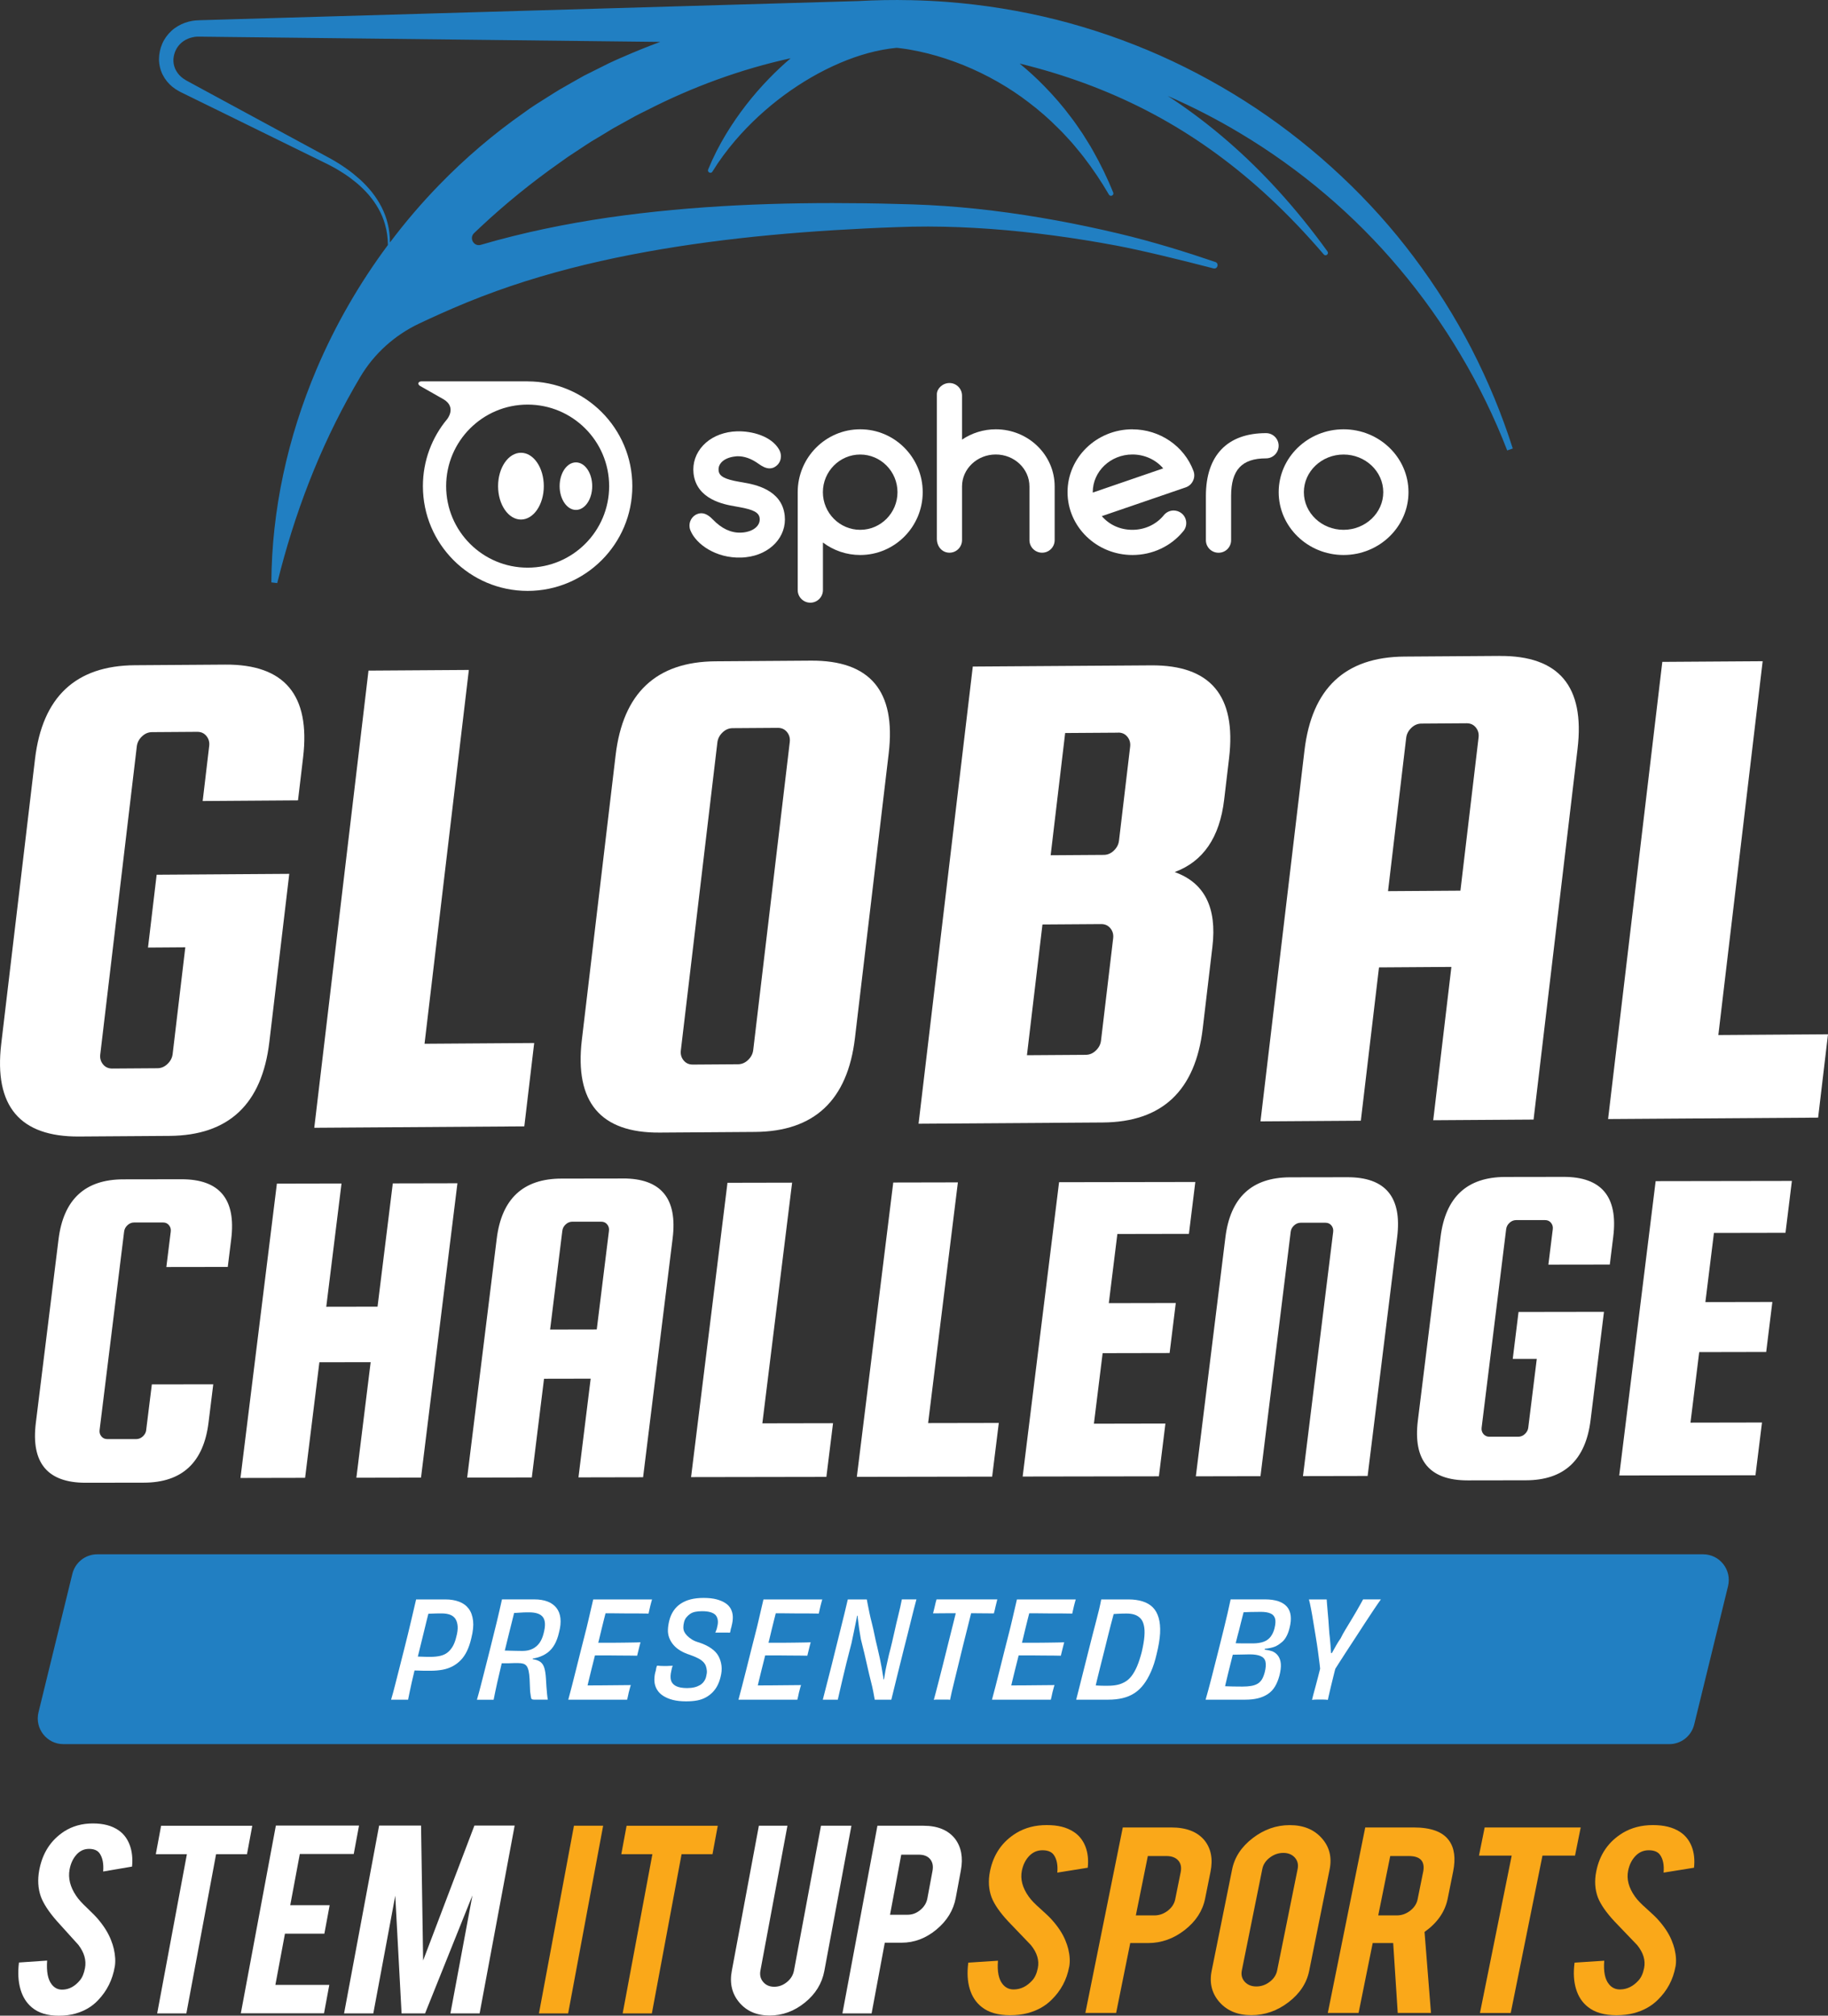 <?xml version="1.0" standalone="no"?>
<!DOCTYPE svg PUBLIC "-//W3C//DTD SVG 1.1//EN" "http://www.w3.org/Graphics/SVG/1.1/DTD/svg11.dtd">
<svg xmlns="http://www.w3.org/2000/svg" id="Layer_2" data-name="Layer 2" viewBox="0 0 414.61 456.99" width="414.61" height="456.99">
  <rect x="0" y="0" width="414.61" height="456.99" fill="#333333" stroke="none"/>
  <defs>
    <style>
      .cls-1 {
        fill: #217fc2;
      }

      .cls-1, .cls-2, .cls-3 {
        stroke-width: 0px;
      }

      .cls-2 {
        fill: #faa819;
      }

      .cls-3 {
        fill: #fff;
      }
    </style>
  </defs>
  <g id="Layer_2-2" data-name="Layer 2">
    <g>
      <g>
        <path class="cls-1" d="M378.6,395.43H14.39c-3.78,0-6.55-3.54-5.66-7.21l7.68-31.39c.64-2.61,2.97-4.44,5.66-4.44h364.21c3.78,0,6.55,3.54,5.66,7.21l-7.68,31.39c-.64,2.61-2.97,4.44-5.66,4.44Z"/>
        <g>
          <path class="cls-3" d="M92.55,385.36h-3.85c.32-1.09.63-2.2.91-3.34.28-1.13.59-2.35.93-3.65.33-1.3.7-2.76,1.11-4.38.61-2.41,1.13-4.53,1.56-6.37.43-1.84.82-3.51,1.17-5h6.64c1.17,0,2.21.17,3.12.52.91.34,1.63.87,2.17,1.59.54.72.86,1.63.99,2.73.12,1.1-.01,2.4-.39,3.9-.26,1.15-.6,2.14-1,2.97-.4.83-.88,1.52-1.43,2.08-.55.56-1.16,1.02-1.85,1.38s-1.44.62-2.26.77c-.82.15-1.72.23-2.71.23h-1.5c-.23,0-.48,0-.73-.02-.25,0-.53-.02-.82-.03-.29,0-.61-.01-.96-.01l.76-3.15h.45c.2,0,.44,0,.73.02.28.01.6.02.96.03.35,0,.72.01,1.11.01.83,0,1.57-.08,2.21-.23s1.19-.4,1.64-.76c.44-.35.83-.81,1.17-1.38.33-.57.6-1.27.8-2.12.26-.95.37-1.76.32-2.44-.05-.68-.22-1.23-.5-1.67-.28-.43-.69-.75-1.21-.95-.53-.2-1.18-.3-1.97-.3h-.61c-.22,0-.48,0-.79.02-.3.01-.6.02-.88.03-.28,0-.54.02-.76.03-.22.01-.41.02-.58.02l1.09-1.73c-.55,2.14-1.07,4.24-1.56,6.28-.5,2.04-.97,3.98-1.43,5.82-.45,1.84-.85,3.54-1.2,5.09-.34,1.56-.63,2.9-.85,4.03Z"/>
          <path class="cls-3" d="M113.84,362.61h7.31c1.17,0,2.18.16,3.02.48.84.32,1.51.8,2.02,1.43.5.63.81,1.41.92,2.35s0,2.02-.32,3.23c-.24,1.07-.58,1.98-1,2.73-.42.75-.96,1.36-1.59,1.85-.64.48-1.4.85-2.27,1.11-.88.25-1.91.38-3.08.38l2.15-.76-.27,1.12-2.12-.61c1.03.08,1.87.18,2.5.3.64.12,1.14.33,1.52.62.37.29.65.73.83,1.32s.3,1.36.36,2.33c.04.69.08,1.33.12,1.94.04.61.09,1.16.14,1.65.05.5.11.92.17,1.26h-3.12c-.24,0-.41-.04-.52-.12-.1-.08-.17-.26-.2-.53-.03-.27-.09-.66-.17-1.17-.04-1.13-.08-2.08-.12-2.85-.04-.77-.12-1.39-.23-1.87-.11-.47-.26-.84-.45-1.09-.19-.25-.45-.42-.77-.52-.32-.09-.73-.14-1.21-.14h-.79c-.2,0-.39,0-.58.02-.18.01-.39.02-.64.02h-1.88l.64-2.88c.1,0,.3,0,.61.01.3.01.65.02,1.03.03.38.01.81.02,1.27.03.46.01.93.02,1.39.02.87,0,1.62-.16,2.26-.47s1.16-.76,1.58-1.33c.41-.58.72-1.28.93-2.11.24-.91.35-1.67.32-2.27-.03-.61-.18-1.1-.45-1.47-.27-.37-.67-.65-1.2-.83-.53-.18-1.17-.27-1.94-.27h-.55c-.24,0-.5,0-.76.02-.26.01-.54.03-.82.05-.28.02-.56.04-.83.05-.27.01-.52.02-.73.02s-.38.01-.5.03l1.18-1.61c-.53,2.1-1.05,4.19-1.56,6.26-.52,2.07-1,4.05-1.46,5.93-.45,1.88-.85,3.6-1.2,5.16-.34,1.56-.62,2.86-.82,3.91h-3.79c.32-1.11.63-2.23.91-3.35.28-1.12.59-2.34.93-3.64.33-1.3.7-2.76,1.11-4.38.61-2.41,1.12-4.49,1.55-6.26.42-1.77.82-3.47,1.18-5.11Z"/>
          <path class="cls-3" d="M142.23,385.36h-13.34c.26-.95.54-2,.83-3.14.29-1.14.61-2.4.95-3.76s.72-2.85,1.12-4.47c.3-1.21.6-2.37.88-3.46s.54-2.12.76-3.09c.22-.97.43-1.86.62-2.67.19-.81.36-1.53.5-2.15h13.34c-.06.18-.13.42-.2.71-.07.29-.14.55-.2.77-.06.26-.13.57-.21.91-.08.34-.14.62-.18.82-.75-.02-1.51-.03-2.27-.03h-2.23c-.72,0-1.42,0-2.09-.02-.68,0-1.33-.02-1.97-.02h-1.83l1.21-2.24c-.14.51-.29,1.09-.45,1.74-.16.66-.34,1.35-.53,2.08-.19.73-.37,1.47-.55,2.23-.17.76-.34,1.49-.52,2.18-.17.7-.34,1.32-.5,1.86-.22.91-.44,1.8-.67,2.67-.22.87-.43,1.69-.62,2.47-.19.78-.37,1.5-.53,2.17-.16.67-.31,1.28-.44,1.85-.13.57-.26,1.06-.38,1.49l-.09-2.15h1.82c.67,0,1.35,0,2.05-.01.7,0,1.41-.02,2.14-.02s1.46,0,2.2-.02c.74,0,1.48-.02,2.23-.02-.08.2-.16.47-.24.8-.08.33-.16.63-.24.9-.04.26-.1.55-.18.85-.08.3-.14.56-.18.76ZM134.34,375.32l.73-2.88h4.25c.71,0,1.4,0,2.08-.02.68,0,1.34-.02,2-.03.66,0,1.28-.03,1.87-.05-.06.22-.14.53-.24.93-.1.39-.2.78-.29,1.17-.09.38-.17.7-.23.94-.57-.02-1.18-.03-1.83-.03s-1.32,0-1.99-.01c-.67,0-1.36-.02-2.08-.02h-4.26Z"/>
          <path class="cls-3" d="M155.87,382.72c.61,0,1.15-.06,1.64-.18s.9-.29,1.26-.5c.35-.21.66-.49.91-.85s.42-.74.5-1.17c.12-.44.17-.86.14-1.24-.03-.38-.11-.74-.23-1.08-.12-.33-.33-.65-.62-.94-.29-.29-.69-.57-1.18-.82-.5-.25-1.09-.5-1.77-.74-.89-.28-1.64-.62-2.26-1-.62-.38-1.13-.81-1.53-1.29-.4-.47-.72-1-.94-1.58-.22-.58-.32-1.18-.3-1.82.02-.64.12-1.32.3-2.05.2-.83.52-1.57.94-2.21.42-.65.96-1.19,1.62-1.64.66-.44,1.42-.78,2.29-1,.87-.22,1.85-.33,2.94-.33,1.17,0,2.15.11,2.94.32.79.21,1.46.5,2,.85.55.35.96.8,1.24,1.33.28.54.43,1.12.45,1.76.02.64-.07,1.33-.27,2.08-.02.16-.06.32-.12.49-.06.16-.1.33-.12.5-.02.17-.07.36-.15.56-.16-.02-.33-.03-.5-.03h-2.81c.1-.22.19-.45.27-.68s.13-.43.15-.59c.16-.59.21-1.11.14-1.56s-.23-.82-.47-1.11c-.24-.28-.62-.51-1.14-.67-.52-.16-1.17-.24-1.96-.24-.59,0-1.1.05-1.55.14-.44.09-.83.25-1.15.47-.32.22-.61.49-.86.8-.25.31-.43.68-.53,1.11-.1.4-.15.79-.15,1.15s.07.69.2.97c.13.28.33.57.61.86.27.29.63.59,1.08.88.44.29,1.03.54,1.76.74,1.11.38,2.03.83,2.74,1.35.72.52,1.25,1.09,1.59,1.73.34.64.57,1.35.67,2.14.1.79.03,1.65-.21,2.58-.18.73-.42,1.38-.71,1.94-.29.57-.66,1.07-1.09,1.52-.43.44-.94.83-1.52,1.15s-1.23.56-1.96.7-1.58.21-2.55.21c-1.15,0-2.15-.11-3-.33-.85-.22-1.57-.53-2.17-.91-.6-.38-1.06-.85-1.4-1.4-.33-.55-.53-1.15-.59-1.8-.06-.66,0-1.37.18-2.14.08-.2.13-.38.15-.55.02-.16.05-.32.09-.49.04-.16.1-.32.18-.48.2.02.44.04.73.06.28.02.6.03.94.03.36,0,.69,0,.99-.03.29-.02.59-.03.89-.03-.1.2-.17.4-.21.59-.04.19-.08.38-.12.56-.2.85-.23,1.56-.08,2.12.15.57.53,1.01,1.12,1.32s1.45.47,2.56.47Z"/>
          <path class="cls-3" d="M180.83,385.36h-13.34c.26-.95.54-2,.83-3.14.29-1.14.61-2.4.96-3.76.34-1.36.72-2.85,1.12-4.47.3-1.21.6-2.37.88-3.46.28-1.09.54-2.12.76-3.09.22-.97.43-1.86.62-2.67.19-.81.36-1.53.5-2.15h13.34c-.06.18-.13.42-.2.71-.07.29-.14.55-.2.77-.06.26-.13.57-.21.91-.08.34-.14.62-.18.82-.75-.02-1.51-.03-2.27-.03h-2.23c-.72,0-1.42,0-2.09-.02-.68,0-1.33-.02-1.97-.02h-1.83l1.21-2.24c-.14.51-.29,1.09-.45,1.74-.16.66-.34,1.35-.53,2.08-.19.73-.37,1.47-.55,2.23-.17.76-.34,1.49-.52,2.18-.17.7-.34,1.32-.5,1.86-.22.91-.44,1.8-.67,2.67-.22.87-.43,1.69-.62,2.47-.19.78-.37,1.5-.53,2.17-.16.67-.31,1.28-.44,1.85-.13.57-.26,1.06-.38,1.49l-.09-2.15h1.82c.67,0,1.35,0,2.05-.01s1.41-.02,2.14-.02,1.46,0,2.2-.02c.74,0,1.48-.02,2.23-.02-.08.2-.16.47-.24.8-.08.33-.16.63-.24.9-.04.26-.1.55-.18.85-.08.3-.14.56-.18.76ZM172.95,375.32l.73-2.88h4.25c.71,0,1.4,0,2.08-.02.68,0,1.34-.02,2-.03.66,0,1.28-.03,1.86-.05-.06.22-.14.53-.24.93-.1.39-.2.78-.29,1.17-.09.38-.17.7-.23.94-.57-.02-1.18-.03-1.83-.03s-1.32,0-1.99-.01c-.67,0-1.36-.02-2.08-.02h-4.26Z"/>
          <path class="cls-3" d="M186.62,385.36c.36-1.46.79-3.11,1.27-4.96.48-1.85,1.02-3.99,1.61-6.41.4-1.62.78-3.12,1.12-4.5.34-1.38.66-2.65.94-3.79.28-1.14.53-2.17.73-3.08h4.31c.06.3.14.73.24,1.27.1.55.23,1.17.38,1.88.15.71.33,1.48.55,2.32.21.84.41,1.71.59,2.61.18.9.38,1.8.61,2.7.22.9.42,1.79.61,2.68.12.61.25,1.26.38,1.96.13.7.25,1.41.36,2.14.11.73.18,1.43.2,2.09l-.45-1.46.76-.15-.61,1.73c.16-.85.3-1.68.42-2.49.12-.81.27-1.6.45-2.38s.35-1.55.52-2.32c.24-.91.48-1.85.71-2.84.23-.98.45-1.96.67-2.93.21-.97.42-1.88.64-2.74.21-.86.4-1.64.56-2.35s.28-1.28.36-1.73h3.31c-.16.61-.35,1.31-.56,2.11-.21.8-.44,1.69-.67,2.67-.23.98-.49,2.02-.77,3.11-.28,1.09-.58,2.24-.88,3.46-.63,2.51-1.16,4.67-1.61,6.47-.44,1.81-.85,3.45-1.21,4.93h-3.76c-.08-.46-.19-1.07-.33-1.8-.14-.74-.33-1.58-.58-2.52-.24-.94-.48-1.94-.71-2.99-.23-1.05-.48-2.13-.74-3.23-.26-1.1-.53-2.17-.79-3.2-.14-.77-.27-1.54-.38-2.3-.11-.77-.21-1.53-.29-2.27-.08-.75-.13-1.47-.15-2.15l.58,1.33-1.03.15.76-1.64c-.18.91-.36,1.8-.55,2.68s-.36,1.74-.53,2.59c-.17.85-.35,1.69-.53,2.52-.42,1.62-.81,3.11-1.15,4.49-.34,1.38-.64,2.61-.89,3.7-.25,1.09-.47,2.02-.65,2.79-.18.77-.32,1.39-.42,1.85h-3.37Z"/>
          <path class="cls-3" d="M212.4,362.61h13.8c-.04.2-.1.44-.18.73-.08.28-.15.57-.21.85-.06.24-.12.51-.18.8s-.13.56-.21.8c-.83,0-1.65,0-2.47-.02-.82,0-1.6-.02-2.35-.02h-5.26c-1.2,0-2.44.01-3.72.03.06-.22.13-.48.2-.77.07-.29.14-.57.2-.83.06-.3.13-.59.2-.86.07-.27.14-.51.2-.71ZM217.16,364.19h3.49c-.34,1.42-.71,2.87-1.09,4.37-.38,1.5-.76,2.99-1.12,4.47s-.71,2.89-1.03,4.22c-.32,1.32-.62,2.54-.89,3.64-.27,1.1-.5,2.04-.68,2.82-.18.78-.3,1.34-.36,1.68-.16-.04-.35-.06-.58-.06h-2.49c-.2,0-.4.02-.61.06.1-.34.25-.9.45-1.67.2-.77.44-1.71.73-2.82.28-1.11.59-2.33.93-3.65.33-1.32.68-2.73,1.05-4.22.36-1.49.74-2.98,1.12-4.47.38-1.5.75-2.95,1.09-4.37Z"/>
          <path class="cls-3" d="M238.33,385.36h-13.34c.26-.95.54-2,.83-3.14.29-1.14.61-2.4.95-3.76.34-1.36.72-2.85,1.12-4.47.3-1.21.6-2.37.88-3.46.28-1.09.54-2.12.76-3.09.22-.97.43-1.86.62-2.67.19-.81.36-1.53.5-2.15h13.34c-.06.18-.13.42-.2.71-.07.29-.14.55-.2.77-.06.26-.13.57-.21.91-.08.34-.14.62-.18.82-.75-.02-1.51-.03-2.27-.03h-2.23c-.72,0-1.42,0-2.09-.02-.68,0-1.33-.02-1.97-.02h-1.83l1.21-2.24c-.14.51-.29,1.09-.45,1.74-.16.66-.34,1.35-.53,2.08-.19.73-.37,1.47-.55,2.23-.17.76-.34,1.49-.52,2.18-.17.7-.34,1.32-.5,1.86-.22.91-.44,1.8-.67,2.67-.22.87-.43,1.69-.62,2.47-.19.78-.37,1.5-.53,2.17-.16.67-.31,1.28-.44,1.85-.13.57-.26,1.06-.38,1.49l-.09-2.15h1.82c.67,0,1.35,0,2.05-.01.7,0,1.41-.02,2.14-.02s1.46,0,2.2-.02c.74,0,1.48-.02,2.23-.02-.08.2-.16.47-.24.8-.08.33-.16.63-.24.9-.04.26-.1.55-.18.85-.08.3-.14.56-.18.76ZM230.44,375.32l.73-2.88h4.25c.71,0,1.4,0,2.08-.02.68,0,1.34-.02,2-.03.66,0,1.28-.03,1.87-.05-.06.22-.14.53-.24.93-.1.39-.2.78-.29,1.17-.09.38-.17.7-.23.94-.57-.02-1.18-.03-1.83-.03s-1.32,0-1.99-.01c-.67,0-1.36-.02-2.08-.02h-4.26Z"/>
          <path class="cls-3" d="M251.37,385.36h-7.28c.26-1.03.54-2.11.82-3.23.28-1.12.59-2.35.93-3.7s.7-2.82,1.11-4.41c.3-1.21.6-2.37.88-3.46.28-1.09.55-2.12.8-3.08.25-.96.47-1.84.67-2.65.19-.81.35-1.55.47-2.21h6.22c1.17,0,2.22.15,3.15.44.93.29,1.7.74,2.3,1.33.61.6,1.06,1.39,1.35,2.38.29.99.4,2.16.33,3.52-.07,1.35-.34,2.95-.8,4.79-.34,1.48-.76,2.78-1.26,3.91-.5,1.13-1.05,2.1-1.67,2.91-.62.81-1.31,1.47-2.09,1.97-.78.51-1.66.88-2.65,1.12-.99.24-2.08.36-3.28.36ZM248.09,384.15l-.39-2.12c.3.04.6.07.89.09.29.02.58.04.86.05.28.01.58.02.88.02h.94c.81,0,1.52-.07,2.14-.2.62-.13,1.2-.36,1.76-.68.56-.32,1.06-.77,1.5-1.35s.85-1.3,1.23-2.18c.37-.88.72-1.95,1.05-3.2.32-1.37.53-2.56.61-3.55.08-.99.05-1.82-.11-2.5-.15-.68-.4-1.21-.76-1.59s-.79-.67-1.32-.85c-.53-.18-1.15-.27-1.88-.27-.63,0-1.25.02-1.86.05-.62.03-1.23.07-1.83.11l1.4-2.09c-.2.61-.41,1.3-.62,2.09-.21.79-.43,1.63-.67,2.52-.23.89-.47,1.81-.7,2.77-.23.96-.47,1.92-.71,2.87-.38,1.46-.7,2.71-.95,3.76-.25,1.05-.48,1.96-.67,2.71-.19.76-.35,1.42-.47,1.97-.12.56-.22,1.09-.3,1.59Z"/>
          <path class="cls-3" d="M282.48,385.36h-9.04c.44-1.54.9-3.21,1.36-5.03.46-1.82,1-3.93,1.61-6.34.4-1.62.77-3.1,1.11-4.46.33-1.35.63-2.6.9-3.75.26-1.14.49-2.2.7-3.17h7.82c1.15,0,2.15.14,2.99.42.84.28,1.49.7,1.96,1.24s.75,1.22.85,2.02c.1.8.02,1.71-.24,2.74-.18.75-.41,1.39-.7,1.93-.28.54-.62.98-1.02,1.32-.39.34-.85.66-1.38.94-.53.24-1.17.41-1.94.52-.77.1-1.64.17-2.61.21l2.12-.45-.21.82-1.88-.49c.83.04,1.55.11,2.17.2s1.13.21,1.53.35c.57.24,1.02.61,1.35,1.09.33.49.53,1.09.58,1.8.05.72-.06,1.59-.32,2.62-.26.97-.6,1.8-1.02,2.49-.41.69-.95,1.25-1.59,1.68-.65.43-1.39.76-2.23.97-.84.21-1.79.32-2.87.32ZM278.79,375.14l.7-2.64c.83.06,1.66.09,2.5.09h2.29c.95-.02,1.74-.15,2.38-.39.64-.24,1.15-.63,1.55-1.15.39-.53.68-1.15.86-1.88.24-.97.28-1.72.12-2.24-.16-.53-.51-.91-1.05-1.14s-1.26-.35-2.17-.35c-.75,0-1.53.01-2.33.03-.81.02-1.64.05-2.49.09l1.3-1.64c-.1.49-.25,1.1-.45,1.83-.2.74-.41,1.55-.62,2.43-.21.88-.44,1.79-.7,2.73-.25.94-.49,1.88-.71,2.81-.22.89-.45,1.81-.7,2.78-.24.96-.48,1.91-.71,2.84-.23.93-.44,1.8-.62,2.61-.18.81-.31,1.52-.39,2.12l-.42-1.79c.91.04,1.76.07,2.56.08.8.01,1.5.02,2.11.02.77,0,1.44-.05,2-.15.57-.1,1.05-.27,1.44-.5.39-.23.72-.57.99-1,.26-.43.47-.99.64-1.65.24-.97.29-1.75.15-2.35-.14-.6-.51-1.02-1.11-1.27-.6-.25-1.41-.38-2.44-.38-.42,0-.9.01-1.43.03-.53.02-1.06.03-1.61.03s-1.09.01-1.64.03Z"/>
          <path class="cls-3" d="M309.17,362.61h4.03c-.42.59-.95,1.34-1.56,2.26-.62.92-1.28,1.93-2,3.02-.72,1.09-1.44,2.19-2.15,3.31-.72,1.11-1.41,2.17-2.08,3.18-.67,1.01-1.24,1.91-1.73,2.68-.49.78-.86,1.37-1.12,1.77-.2,0-.43,0-.7-.03-.26-.02-.53-.03-.79-.03-.18,0-.35,0-.52.02-.16.01-.3.02-.42.03-.12.01-.24.02-.35.03-.11.01-.22.03-.32.05-.02-.4-.08-1.01-.18-1.82-.1-.81-.22-1.73-.36-2.77-.14-1.04-.31-2.13-.5-3.28-.19-1.14-.37-2.25-.55-3.32-.17-1.07-.34-2.06-.52-2.97-.17-.91-.33-1.62-.47-2.12h4.03c.02.26.05.64.08,1.12.03.49.08,1.04.14,1.65.06.62.12,1.26.17,1.94.05.68.1,1.35.14,2.03.04.68.1,1.32.18,1.93.06.53.11,1.08.15,1.65.04.58.08,1.1.11,1.56.03.47.05.86.05,1.18l-.61-.91h1.27l-.97.88c.16-.3.36-.68.61-1.12.24-.44.52-.94.83-1.49s.65-1.08,1.02-1.61c.3-.63.67-1.29,1.09-1.99.42-.7.85-1.4,1.27-2.09.42-.7.81-1.35,1.17-1.97.35-.62.67-1.17.95-1.67.28-.5.49-.86.61-1.11ZM299.59,377.66h3.46c-.24.87-.46,1.71-.65,2.52-.19.81-.37,1.56-.55,2.24-.17.69-.31,1.29-.42,1.8-.11.52-.2.91-.26,1.17-.14-.02-.31-.04-.52-.05-.2,0-.41-.02-.64-.02h-1.21c-.22,0-.43,0-.64.02-.2.01-.39.03-.58.05.06-.26.16-.65.29-1.17.13-.52.29-1.12.49-1.8.19-.69.39-1.44.59-2.24s.41-1.65.64-2.52Z"/>
        </g>
      </g>
      <g>
        <path class="cls-3" d="M195.1,97.33c-7.82,0-14.17,6.4-14.17,14.25v22.2c0,1.58,1.28,2.86,2.86,2.86s2.86-1.28,2.86-2.86v-10.78c2.44,1.84,5.39,2.83,8.46,2.83,7.81,0,14.17-6.39,14.17-14.25s-6.36-14.25-14.17-14.25M195.1,120.12c-4.66,0-8.46-3.83-8.46-8.53s3.8-8.54,8.46-8.54,8.46,3.83,8.46,8.54-3.8,8.53-8.46,8.53"/>
        <path class="cls-3" d="M168.65,109.4c-.17-.03-.3-.06-.47-.08l-.52-.09c-3.31-.58-4.53-1.25-4.67-2.53-.08-.64.1-1.22.52-1.74.64-.79,1.81-1.32,3.21-1.47.16-.03.31-.04.47-.05,1.6-.04,3.21.52,4.9,1.74.73.52,1.6,1.04,2.54,1.01.45-.02.88-.15,1.25-.42,1.27-.83,1.61-2.5.81-3.88-1.73-2.98-6.04-4.2-9.54-4.1-.35.02-.7.04-1.04.07-2.66.3-5.02,1.39-6.64,3.12-1.65,1.76-2.42,4-2.17,6.33.65,5.94,6.96,7.06,9.33,7.47l1,.18c3.31.59,4.53,1.25,4.67,2.54.18,1.64-1.36,2.97-3.73,3.22-.2.02-.38.03-.56.04-2.23.07-4.36-.93-6.31-2.96-.61-.63-1.57-1.48-2.72-1.44-.31.01-.62.08-.93.22-1.41.64-2.05,2.28-1.43,3.73,1.29,3.09,5.76,6.28,11.47,6.1.35,0,.73-.04,1.09-.08,5.53-.6,9.32-4.66,8.8-9.45-.64-5.95-6.95-7.06-9.34-7.48"/>
        <path class="cls-3" d="M304.73,97.33c-8.11,0-14.71,6.4-14.71,14.25s6.6,14.25,14.71,14.25,14.73-6.39,14.73-14.25-6.61-14.25-14.73-14.25M304.73,120.12c-4.96,0-9-3.83-9-8.53s4.04-8.54,9-8.54,9.01,3.83,9.01,8.54-4.05,8.53-9.01,8.53"/>
        <path class="cls-3" d="M256.85,97.33c-8.12,0-14.72,6.39-14.72,14.25s6.6,14.25,14.72,14.25c4.54,0,8.76-1.98,11.57-5.44.99-1.23.8-3.02-.42-4.01-.51-.41-1.16-.64-1.81-.64-.86,0-1.67.39-2.21,1.05-1.72,2.12-4.33,3.33-7.14,3.33s-5.24-1.14-6.94-3.1l19.05-6.53c.72-.25,1.32-.79,1.63-1.48.35-.69.38-1.5.12-2.21-2.09-5.66-7.66-9.46-13.86-9.46M247.85,111.69v-.11c0-4.71,4.03-8.54,9-8.54,2.72,0,5.28,1.16,6.98,3.15l-15.98,5.49Z"/>
        <path class="cls-3" d="M287.15,98.2c-8.79,0-13.64,5.06-13.64,14.25v10.02c0,1.57,1.27,2.85,2.87,2.85s2.85-1.28,2.85-2.85v-10.02c0-5.91,2.43-8.53,7.92-8.53,1.58,0,2.86-1.28,2.86-2.86s-1.28-2.86-2.86-2.86"/>
        <path class="cls-3" d="M225.85,97.33c-2.74,0-5.41.83-7.65,2.34v-9.97c0-1.58-1.28-2.86-2.85-2.86s-2.86,1.28-2.86,2.54v32.75c0,1.89,1.28,3.18,2.86,3.18s2.85-1.29,2.85-2.86v-12.17c0-3.99,3.43-7.24,7.65-7.24s7.64,3.25,7.64,7.24v12.18c0,1.57,1.29,2.85,2.87,2.85s2.85-1.28,2.85-2.85v-12.18c0-7.15-5.99-12.95-13.36-12.95"/>
        <path class="cls-3" d="M119.67,86.46h-24.04c-.8,0-1.02.66-.32,1.06,1,.57,5.33,3.03,5.33,3.03,2.97,1.8.78,4.48.78,4.48h0c-3.43,4.11-5.5,9.41-5.5,15.19,0,13.12,10.64,23.75,23.75,23.75s23.75-10.63,23.75-23.75-10.64-23.75-23.75-23.75M119.67,128.7c-10.21,0-18.48-8.28-18.48-18.48s8.28-18.49,18.48-18.49,18.49,8.28,18.49,18.49-8.28,18.48-18.49,18.48"/>
        <path class="cls-3" d="M134.32,110.22c0,2.98-1.66,5.39-3.69,5.39s-3.7-2.42-3.7-5.39,1.65-5.39,3.7-5.39,3.69,2.42,3.69,5.39"/>
        <path class="cls-3" d="M123.34,110.22c0,4.18-2.32,7.57-5.18,7.57s-5.19-3.39-5.19-7.57,2.32-7.57,5.19-7.57,5.18,3.39,5.18,7.57"/>
      </g>
      <g>
        <path class="cls-3" d="M33.57,214.82l1.96-16.5,30.08-.2-4.52,38.13c-1.67,14.1-9.23,21.19-22.67,21.28l-20.49.14c-13.44.09-19.32-6.91-17.65-21.01l7.66-64.56c1.67-14.1,9.23-21.19,22.67-21.28l20.49-.14c13.44-.09,19.32,6.91,17.65,21.01l-1.16,9.77-21.62.15,1.48-12.5c.1-.85-.11-1.6-.63-2.24-.52-.64-1.21-.95-2.08-.95l-10.24.07c-.87,0-1.64.33-2.31.98-.67.64-1.06,1.4-1.16,2.25l-8.29,69.85c-.1.86.11,1.6.63,2.24.52.64,1.21.95,2.08.95l10.24-.07c.87,0,1.64-.33,2.31-.98.67-.64,1.06-1.39,1.16-2.25l2.87-24.19-8.45.06Z"/>
        <path class="cls-3" d="M96.29,236.64l24.87-.17-2.24,18.9-47.64.32,12.3-103.65,22.76-.15-10.05,84.74Z"/>
        <path class="cls-3" d="M201.57,170.79l-7.66,64.56c-1.67,14.1-9.23,21.19-22.67,21.28l-21.62.15c-13.44.09-19.32-6.91-17.65-21.01l7.66-64.56c1.67-14.1,9.23-21.19,22.67-21.28l21.62-.15c13.44-.09,19.32,6.91,17.65,21.01ZM170.84,238.06l8.29-69.85c.1-.85-.11-1.6-.63-2.24-.52-.64-1.21-.95-2.08-.95l-10.24.07c-.87,0-1.64.33-2.31.98-.67.64-1.06,1.4-1.16,2.25l-8.29,69.85c-.1.86.11,1.6.63,2.24.52.64,1.21.95,2.08.95l10.24-.07c.87,0,1.64-.33,2.31-.98.67-.64,1.06-1.39,1.16-2.25Z"/>
        <path class="cls-3" d="M266.44,197.72c6.75,2.41,9.6,8.05,8.55,16.91l-2.2,18.58c-1.67,14.1-9.23,21.19-22.67,21.28l-41.78.28,12.3-103.65,40.48-.27c13.44-.09,19.32,6.91,17.65,21.01l-1.12,9.45c-1.01,8.55-4.75,14.01-11.21,16.4ZM253.62,166.11l-12.03.08-3.29,27.71,12.03-.08c.87,0,1.64-.33,2.31-.98.67-.64,1.06-1.39,1.16-2.25l2.53-21.31c.1-.85-.11-1.6-.63-2.24-.52-.64-1.21-.95-2.08-.95ZM249.72,235.93l2.76-23.23c.1-.85-.11-1.6-.63-2.24-.52-.64-1.21-.95-2.08-.95l-13.33.09-3.52,29.64,13.33-.09c.87,0,1.64-.33,2.31-.98.67-.64,1.06-1.39,1.16-2.25Z"/>
        <path class="cls-3" d="M340.16,148.72c13.44-.09,19.32,6.91,17.65,21.01l-9.98,84.1-22.76.15,4.12-34.76-16.42.11-4.12,34.76-22.76.15,9.98-84.1c1.67-14.1,9.23-21.19,22.67-21.28l21.62-.15ZM314.82,202.04l16.42-.11,4.12-34.76c.1-.85-.11-1.6-.63-2.24-.52-.64-1.21-.95-2.08-.95l-10.24.07c-.87,0-1.64.33-2.31.98-.67.64-1.06,1.4-1.16,2.25l-4.12,34.76Z"/>
        <path class="cls-3" d="M389.74,234.66l24.87-.17-2.24,18.9-47.64.32,12.3-103.65,22.76-.15-10.05,84.74Z"/>
      </g>
      <path class="cls-3" d="M33.16,324.18l1.28-10.31,13.93-.02-1.07,8.66c-1.12,9.08-6.01,13.62-14.67,13.64l-13.2.02c-8.66.01-12.43-4.51-11.3-13.59l5.14-41.56c1.12-9.08,6.01-13.62,14.67-13.64l13.2-.02c8.66-.02,12.43,4.52,11.3,13.59l-.78,6.29-13.93.02,1-8.04c.07-.55-.07-1.03-.4-1.44-.33-.41-.78-.62-1.34-.62h-6.6c-.56.01-1.06.22-1.49.63-.44.41-.69.9-.75,1.45l-5.56,44.97c-.07.55.06,1.03.4,1.44.33.41.78.62,1.34.62h6.6c.56-.01,1.05-.22,1.49-.63.43-.41.69-.89.75-1.45ZM72.44,308.85l-3.24,26.2-14.66.03,8.26-66.73,14.66-.03-3.46,27.95,11.63-.02,3.46-27.95,14.66-.03-8.26,66.73-14.66.03,3.24-26.2-11.63.02ZM141.26,267.18c8.66-.02,12.43,4.52,11.3,13.59l-6.7,54.15-14.66.03,2.77-22.38-10.58.02-2.77,22.38-14.66.03,6.7-54.15c1.12-9.08,6.01-13.62,14.67-13.64l13.93-.02ZM124.77,301.44l10.58-.02,2.77-22.38c.07-.55-.07-1.03-.4-1.44-.33-.41-.78-.62-1.34-.62h-6.6c-.56.01-1.06.22-1.49.63-.44.41-.69.9-.75,1.45l-2.77,22.38ZM172.92,322.7l16.02-.03-1.51,12.17-30.69.05,8.26-66.73,14.66-.03-6.75,54.56ZM210.52,322.64l16.02-.03-1.51,12.17-30.69.05,8.26-66.73,14.66-.03-6.75,54.56ZM248.1,322.78l16.23-.03-1.48,11.96-30.9.05,8.26-66.73,30.9-.05-1.45,11.76-16.23.03-1.94,15.68,15.19-.03-1.4,11.34-15.19.03-1.98,15.99ZM310.19,334.63l-14.66.03,6.85-55.38c.07-.55-.07-1.03-.4-1.44-.33-.41-.78-.62-1.34-.62h-5.66c-.56.01-1.06.22-1.49.63-.44.41-.69.89-.75,1.45l-6.85,55.38-14.66.03,6.7-54.15c1.12-9.08,6.01-13.62,14.67-13.64l12.99-.02c8.66-.02,12.43,4.52,11.3,13.59l-6.7,54.15ZM343.11,308.07l1.31-10.62,19.38-.03-3.04,24.55c-1.12,9.08-6.01,13.62-14.67,13.64l-13.2.02c-8.66.01-12.43-4.51-11.3-13.59l5.14-41.56c1.12-9.08,6.01-13.62,14.67-13.64l13.2-.02c8.66-.02,12.43,4.52,11.3,13.59l-.78,6.29-13.93.02,1-8.04c.07-.55-.07-1.03-.4-1.44-.33-.41-.78-.62-1.34-.62h-6.6c-.56.01-1.06.22-1.49.63-.44.41-.69.9-.75,1.45l-5.56,44.97c-.07.55.06,1.03.4,1.44.33.41.78.62,1.34.62h6.6c.56-.01,1.06-.22,1.49-.63.43-.41.69-.89.75-1.45l1.93-15.57h-5.45ZM383.41,322.54l16.23-.03-1.48,11.96-30.9.05,8.26-66.73,30.9-.05-1.45,11.76-16.23.03-1.94,15.68,15.19-.03-1.4,11.34-15.19.03-1.98,15.99Z"/>
      <g>
        <g>
          <path class="cls-2" d="M242.5,445.91c-.54,2.93-1.88,5.44-4.03,7.52-1.42,1.41-3.22,2.41-5.4,2.99-1.17.31-2.49.47-3.97.47-2.73,0-4.87-.62-6.42-1.85-1.3-1.01-2.21-2.38-2.73-4.11-.52-1.73-.63-3.72-.33-5.96l6.73-.44c-.2,2.45.16,4.23,1.07,5.33.67.83,1.55,1.23,2.64,1.18,1.53-.04,2.89-.73,4.07-2.05.6-.65,1.02-1.58,1.26-2.79.35-1.75-.17-3.48-1.57-5.21-1.14-1.19-2.85-2.97-5.12-5.34-1.9-2.04-3.17-3.86-3.8-5.48-.67-1.81-.79-3.78-.36-5.91.77-3.83,2.77-6.73,6-8.7,1.99-1.19,4.27-1.78,6.86-1.78s4.51.5,6.08,1.51c1.22.78,2.11,1.88,2.68,3.29.56,1.41.75,3.03.55,4.87l-6.9,1.11c.15-1.72-.12-3.07-.81-4.03-.5-.69-1.35-1.04-2.56-1.04-1.28,0-2.36.51-3.23,1.54-.71.83-1.19,1.86-1.44,3.09-.39,1.92.13,3.88,1.55,5.87.53.76,1.39,1.66,2.56,2.68,1.38,1.23,2.27,2.09,2.69,2.58,1.41,1.57,2.42,3.11,3.05,4.63.3.72.52,1.38.67,1.98.36,1.5.44,2.84.22,4.03Z"/>
          <path class="cls-2" d="M265.66,414.32c3.4,0,5.91.97,7.53,2.92,1.49,1.86,1.95,4.23,1.37,7.11l-1.23,6.11c-.56,2.77-2.1,5.15-4.63,7.12-2.53,1.97-5.3,2.95-8.33,2.95h-4.02s-3.2,15.84-3.2,15.84h-6.98s8.49-42.05,8.49-42.05h11ZM267.79,424.46c.22-1.1.04-1.98-.55-2.65-.59-.67-1.49-1.01-2.69-1.01h-4.21s-2.72,13.46-2.72,13.46h4.21c1.11,0,2.12-.36,3.04-1.07.92-.72,1.48-1.58,1.68-2.58l1.24-6.14Z"/>
          <path class="cls-2" d="M292.53,413.79c3.08,0,5.49.98,7.25,2.95,1.76,1.97,2.35,4.34,1.79,7.11l-4.63,22.96c-.56,2.8-2.13,5.17-4.69,7.13-2.56,1.96-5.37,2.94-8.42,2.94-3.08,0-5.48-.98-7.23-2.95-1.74-1.97-2.34-4.34-1.78-7.11l4.63-22.96c.56-2.8,2.13-5.17,4.69-7.13,2.56-1.96,5.35-2.94,8.38-2.94ZM294.32,423.72c.2-1.01-.01-1.86-.64-2.57-.63-.7-1.5-1.06-2.61-1.06s-2.13.35-3.06,1.06c-.93.7-1.5,1.56-1.7,2.57l-4.65,23.02c-.2,1.01.02,1.86.66,2.57.65.7,1.52,1.06,2.63,1.06s2.12-.35,3.04-1.06c.92-.7,1.48-1.56,1.68-2.57l4.65-23.02Z"/>
          <path class="cls-2" d="M320.65,414.32c3.89,0,6.55.97,7.97,2.92,1.26,1.7,1.58,4.07.96,7.11l-1.23,6.11c-.6,2.98-2.35,5.49-5.25,7.55l1.46,18.36h-7.54s-1.03-15.84-1.03-15.84h-.63s-4.02,0-4.02,0l-3.2,15.84h-6.98s8.49-42.05,8.49-42.05h11ZM322.78,424.46c.49-2.44-.59-3.66-3.25-3.66h-4.21s-2.72,13.46-2.72,13.46h4.21c1.11,0,2.12-.36,3.04-1.07.92-.72,1.48-1.58,1.68-2.58l1.24-6.14Z"/>
          <path class="cls-2" d="M342.87,420.7h-7.42s1.29-6.38,1.29-6.38h21.78s-1.29,6.38-1.29,6.38h-7.38s-7.2,35.68-7.2,35.68h-6.98s7.2-35.68,7.2-35.68Z"/>
          <path class="cls-2" d="M380.01,445.91c-.54,2.93-1.88,5.44-4.03,7.52-1.42,1.41-3.22,2.41-5.4,2.99-1.17.31-2.49.47-3.97.47-2.73,0-4.87-.62-6.42-1.85-1.3-1.01-2.21-2.38-2.73-4.11-.52-1.73-.63-3.72-.33-5.96l6.73-.44c-.2,2.45.16,4.23,1.07,5.33.67.83,1.55,1.23,2.64,1.18,1.53-.04,2.89-.73,4.07-2.05.6-.65,1.02-1.58,1.26-2.79.35-1.75-.17-3.48-1.57-5.21-1.14-1.19-2.85-2.97-5.12-5.34-1.9-2.04-3.17-3.86-3.8-5.48-.67-1.81-.79-3.78-.36-5.91.77-3.83,2.77-6.73,6-8.7,1.99-1.19,4.27-1.78,6.86-1.78,2.48,0,4.51.5,6.08,1.51,1.22.78,2.11,1.88,2.68,3.29.56,1.41.75,3.03.55,4.87l-6.9,1.11c.15-1.72-.12-3.07-.81-4.03-.5-.69-1.35-1.04-2.56-1.04-1.28,0-2.36.51-3.23,1.54-.71.83-1.19,1.86-1.44,3.09-.39,1.92.13,3.88,1.55,5.87.53.76,1.39,1.66,2.56,2.68,1.38,1.23,2.27,2.09,2.69,2.58,1.41,1.57,2.42,3.11,3.05,4.63.3.72.52,1.38.67,1.98.36,1.5.44,2.84.22,4.03Z"/>
        </g>
        <g>
          <path class="cls-3" d="M26.03,445.89c-.51,2.97-1.77,5.5-3.8,7.61-1.34,1.43-3.05,2.43-5.12,3.02-1.11.32-2.37.48-3.77.48-2.59,0-4.63-.62-6.1-1.87-1.24-1.02-2.1-2.4-2.61-4.16-.5-1.75-.61-3.76-.33-6.03l6.39-.44c-.18,2.48.16,4.28,1.03,5.39.64.84,1.47,1.24,2.51,1.2,1.46-.05,2.74-.74,3.86-2.07.57-.66.96-1.6,1.19-2.82.33-1.77-.17-3.52-1.51-5.27-1.09-1.2-2.71-3-4.88-5.4-1.81-2.06-3.02-3.91-3.63-5.54-.64-1.84-.76-3.83-.36-5.98.72-3.87,2.61-6.81,5.67-8.8,1.88-1.2,4.05-1.8,6.51-1.8,2.36,0,4.29.51,5.78,1.53,1.16.79,2.01,1.9,2.55,3.33.54,1.43.72,3.07.54,4.92l-6.55,1.12c.14-1.74-.12-3.1-.78-4.08-.48-.7-1.29-1.05-2.43-1.05-1.22,0-2.24.52-3.06,1.56-.67.84-1.12,1.88-1.35,3.12-.36,1.95.13,3.93,1.48,5.94.51.77,1.32,1.68,2.44,2.72,1.31,1.25,2.16,2.12,2.56,2.62,1.34,1.58,2.31,3.15,2.91,4.69.29.72.5,1.39.64,2,.35,1.52.42,2.88.22,4.08Z"/>
          <path class="cls-3" d="M42.39,420.38h-7.05s1.2-6.45,1.2-6.45h20.68s-1.2,6.45-1.2,6.45h-7.01s-6.74,36.1-6.74,36.1h-6.62s6.74-36.1,6.74-36.1Z"/>
          <path class="cls-3" d="M54.62,456.48l7.95-42.59h18.86s-1.2,6.45-1.2,6.45h-12.23s-2.17,11.61-2.17,11.61h8.94s-1.2,6.45-1.2,6.45h-8.94s-2.17,11.61-2.17,11.61h12.23s-1.2,6.45-1.2,6.45h-18.86Z"/>
          <path class="cls-3" d="M84.66,456.48h-6.62s7.95-42.59,7.95-42.59h9.51s.47,30.59.47,30.59l11.63-30.59h9.13s-7.95,42.59-7.95,42.59h-6.62s4.99-26.76,4.99-26.76l-10.74,26.76h-5.33s-1.43-26.69-1.43-26.69l-4.98,26.69Z"/>
          <path class="cls-2" d="M128.86,456.48h-6.62s7.94-42.55,7.94-42.55h6.62s-7.94,42.55-7.94,42.55Z"/>
          <path class="cls-2" d="M147.97,420.38h-7.05s1.2-6.45,1.2-6.45h20.68s-1.2,6.45-1.2,6.45h-7.01s-6.74,36.1-6.74,36.1h-6.62s6.74-36.1,6.74-36.1Z"/>
          <path class="cls-3" d="M174.57,456.96c-2.92,0-5.21-.98-6.88-2.95-1.67-1.97-2.24-4.36-1.71-7.17l6.14-32.91h6.48s-6.13,32.84-6.13,32.84c-.19,1.02.02,1.88.64,2.6.61.71,1.45,1.07,2.5,1.07,1.05,0,2.01-.36,2.88-1.07.87-.71,1.4-1.58,1.59-2.6l6.13-32.84h6.9s-6.14,32.91-6.14,32.91c-.53,2.85-2.01,5.25-4.43,7.2-2.42,1.95-5.08,2.92-7.98,2.92Z"/>
          <path class="cls-3" d="M209.45,413.93c3.22,0,5.61.99,7.16,2.95,1.42,1.88,1.87,4.28,1.32,7.2l-1.15,6.18c-.52,2.81-1.98,5.21-4.38,7.2-2.39,1.99-5.03,2.99-7.9,2.99h-3.82s-2.99,16.03-2.99,16.03h-6.62s7.94-42.55,7.94-42.55h10.44ZM211.5,424.19c.21-1.11.03-2-.53-2.68-.56-.68-1.42-1.02-2.56-1.02h-4s-2.54,13.62-2.54,13.62h4c1.05,0,2.01-.36,2.88-1.09.87-.72,1.4-1.6,1.59-2.62l1.16-6.21Z"/>
        </g>
      </g>
      <path class="cls-1" d="M333.77,79.09c-3.76-7.25-8.14-14.21-13.07-20.77-4.92-6.57-10.44-12.71-16.45-18.35-6-5.65-12.48-10.81-19.37-15.41-6.89-4.58-14.18-8.6-21.77-11.98-7.6-3.37-15.49-6.09-23.58-8.14-8.09-2.02-16.36-3.36-24.7-4-2.7-.21-5.4-.34-8.11-.4-.06-.01-.12-.02-.18-.03v.03c-3.96-.09-7.93-.02-11.89.2l-85.26,2.48-46.54,1.35-11.64.34-5.82.17c-.22,0-.54.02-.83.04-.29.01-.58.07-.88.1-.58.1-1.16.24-1.72.44-1.12.41-2.19,1.02-3.08,1.84-.89.82-1.62,1.83-2.09,2.93-.47,1.1-.72,2.28-.73,3.49.01,1.21.29,2.43.83,3.51.54,1.08,1.31,2.02,2.22,2.76.46.36.93.69,1.44.96l.37.2.33.16.65.32,2.61,1.28,3.47,1.7h0s1.76.86,1.76.86l14.1,6.92,7.05,3.46,3.53,1.73c.59.29,1.13.61,1.7.91.55.34,1.11.65,1.65,1.01,1.09.68,2.11,1.46,3.11,2.27.98.83,1.9,1.73,2.74,2.69,1.66,1.95,3,4.19,3.69,6.67.45,1.53.66,3.12.67,4.72-6.51,8.75-11.97,18.24-16.2,28.2-6.53,15.4-10.15,31.92-10.23,48.29l1.33.16c3.88-15.74,9.61-30.65,17.39-44.26.48-.84.96-1.67,1.45-2.49,3.13-5.27,7.79-9.46,13.33-12.08,1.52-.72,3.03-1.42,4.55-2.1,4.26-1.92,8.56-3.68,12.94-5.26,8.76-3.16,17.83-5.61,27.06-7.55,18.48-3.85,37.52-5.73,56.6-6.66,2.39-.13,4.78-.21,7.17-.3,2.4-.1,4.76-.14,7.13-.14,4.74.01,9.49.21,14.24.55,9.49.7,18.97,2,28.37,3.75,5.95,1.12,14.62,3.25,22.11,5.19.94.24,1.35-1.13.43-1.45-6.34-2.17-14.08-4.59-21.96-6.46-9.39-2.22-18.91-4-28.54-5.18-4.81-.59-9.65-1.02-14.52-1.27-2.43-.13-4.88-.19-7.28-.25-2.41-.06-4.83-.13-7.24-.15-19.31-.25-38.74.44-58.12,3.23-9.68,1.42-19.35,3.39-28.87,6.17l-.06.02c-1.59.46-2.72-1.51-1.53-2.66.48-.46.97-.93,1.46-1.38,5.63-5.27,11.63-10.13,17.93-14.56l1.18-.84c.39-.28.78-.56,1.19-.82l2.41-1.59c.81-.52,1.6-1.08,2.42-1.58l2.48-1.48,2.47-1.5,2.53-1.4,2.53-1.4c.85-.46,1.72-.87,2.58-1.3,10.27-5.26,21.25-9.3,32.62-11.79-1.71,1.46-3.34,2.99-4.89,4.59-3.72,3.83-6.99,8.04-9.73,12.55-1.57,2.59-2.95,5.29-4.09,8.07-.25.62.61,1.06.96.5,1.54-2.51,3.3-4.86,5.19-7.08,3.3-3.84,7.02-7.26,11.02-10.22,4.01-2.95,8.3-5.46,12.75-7.35,4.19-1.79,8.55-3.02,12.77-3.42h.16c.32.04.65.08.98.12.66.08,1.33.18,2.01.3,1.35.24,2.71.53,4.06.87,2.71.69,5.39,1.58,8.02,2.64,5.25,2.14,10.29,4.97,14.87,8.5,2.3,1.75,4.5,3.66,6.56,5.74,1.06,1.01,2.02,2.11,3.02,3.19.49.55.95,1.12,1.42,1.69.47.57.95,1.13,1.39,1.72,2.08,2.69,3.99,5.54,5.72,8.51.34.58,1.22.14.97-.48-1.31-3.22-2.83-6.38-4.57-9.44-.36-.68-.77-1.32-1.17-1.97-.41-.65-.8-1.31-1.22-1.95-.87-1.26-1.71-2.55-2.67-3.77-1.84-2.48-3.88-4.82-6.06-7.04-1.74-1.79-3.6-3.48-5.54-5.07,1.28.31,2.56.64,3.84.99,9.75,2.67,19.23,6.41,28.12,11.35,8.9,4.93,17.18,11.05,24.71,18.06,4.34,4.03,8.43,8.35,12.31,12.87.45.53,1.25-.11.85-.67-3.51-4.85-7.28-9.54-11.35-13.99-7.06-7.74-15.04-14.73-23.87-20.61-.34-.23-.69-.44-1.03-.66,5.67,2.46,11.19,5.3,16.5,8.49,13.56,8.11,25.86,18.5,36.11,30.72,5.14,6.1,9.78,12.63,13.86,19.53,4.1,6.88,7.64,14.13,10.54,21.64l1.26-.44c-2.46-7.75-5.59-15.3-9.33-22.57ZM141.02,13.02c-.96.44-1.94.84-2.89,1.31l-2.84,1.42-2.84,1.42-2.77,1.56-2.76,1.58c-.91.54-1.8,1.12-2.7,1.68-1.79,1.13-3.6,2.23-5.3,3.5-6.95,4.85-13.43,10.38-19.32,16.45-4,4.11-7.72,8.47-11.16,13.04,0-1.44-.15-2.88-.5-4.28-.62-2.6-1.92-5.02-3.57-7.12-.84-1.04-1.76-2.02-2.75-2.92-1-.88-2.03-1.74-3.13-2.49-.54-.4-1.11-.74-1.66-1.11-.57-.34-1.15-.71-1.72-1.02l-3.45-1.87-6.91-3.74-12.06-6.53h0s-1.77-.96-1.77-.96l-5.12-2.77-2.56-1.39-.64-.35-.32-.17-.26-.16c-.35-.2-.66-.44-.95-.69-.58-.51-1.03-1.13-1.33-1.8-.3-.67-.43-1.4-.41-2.13.04-.73.23-1.48.55-2.14.32-.67.79-1.24,1.34-1.71.56-.47,1.22-.81,1.93-1.04.36-.11.73-.19,1.1-.24.19-.01.38-.05.57-.04.2,0,.36-.01.63,0l5.82.07,11.64.13,46.56.53,40.27.46c-2.94,1.09-5.85,2.26-8.72,3.53Z"/>
    </g>
  </g>
</svg>